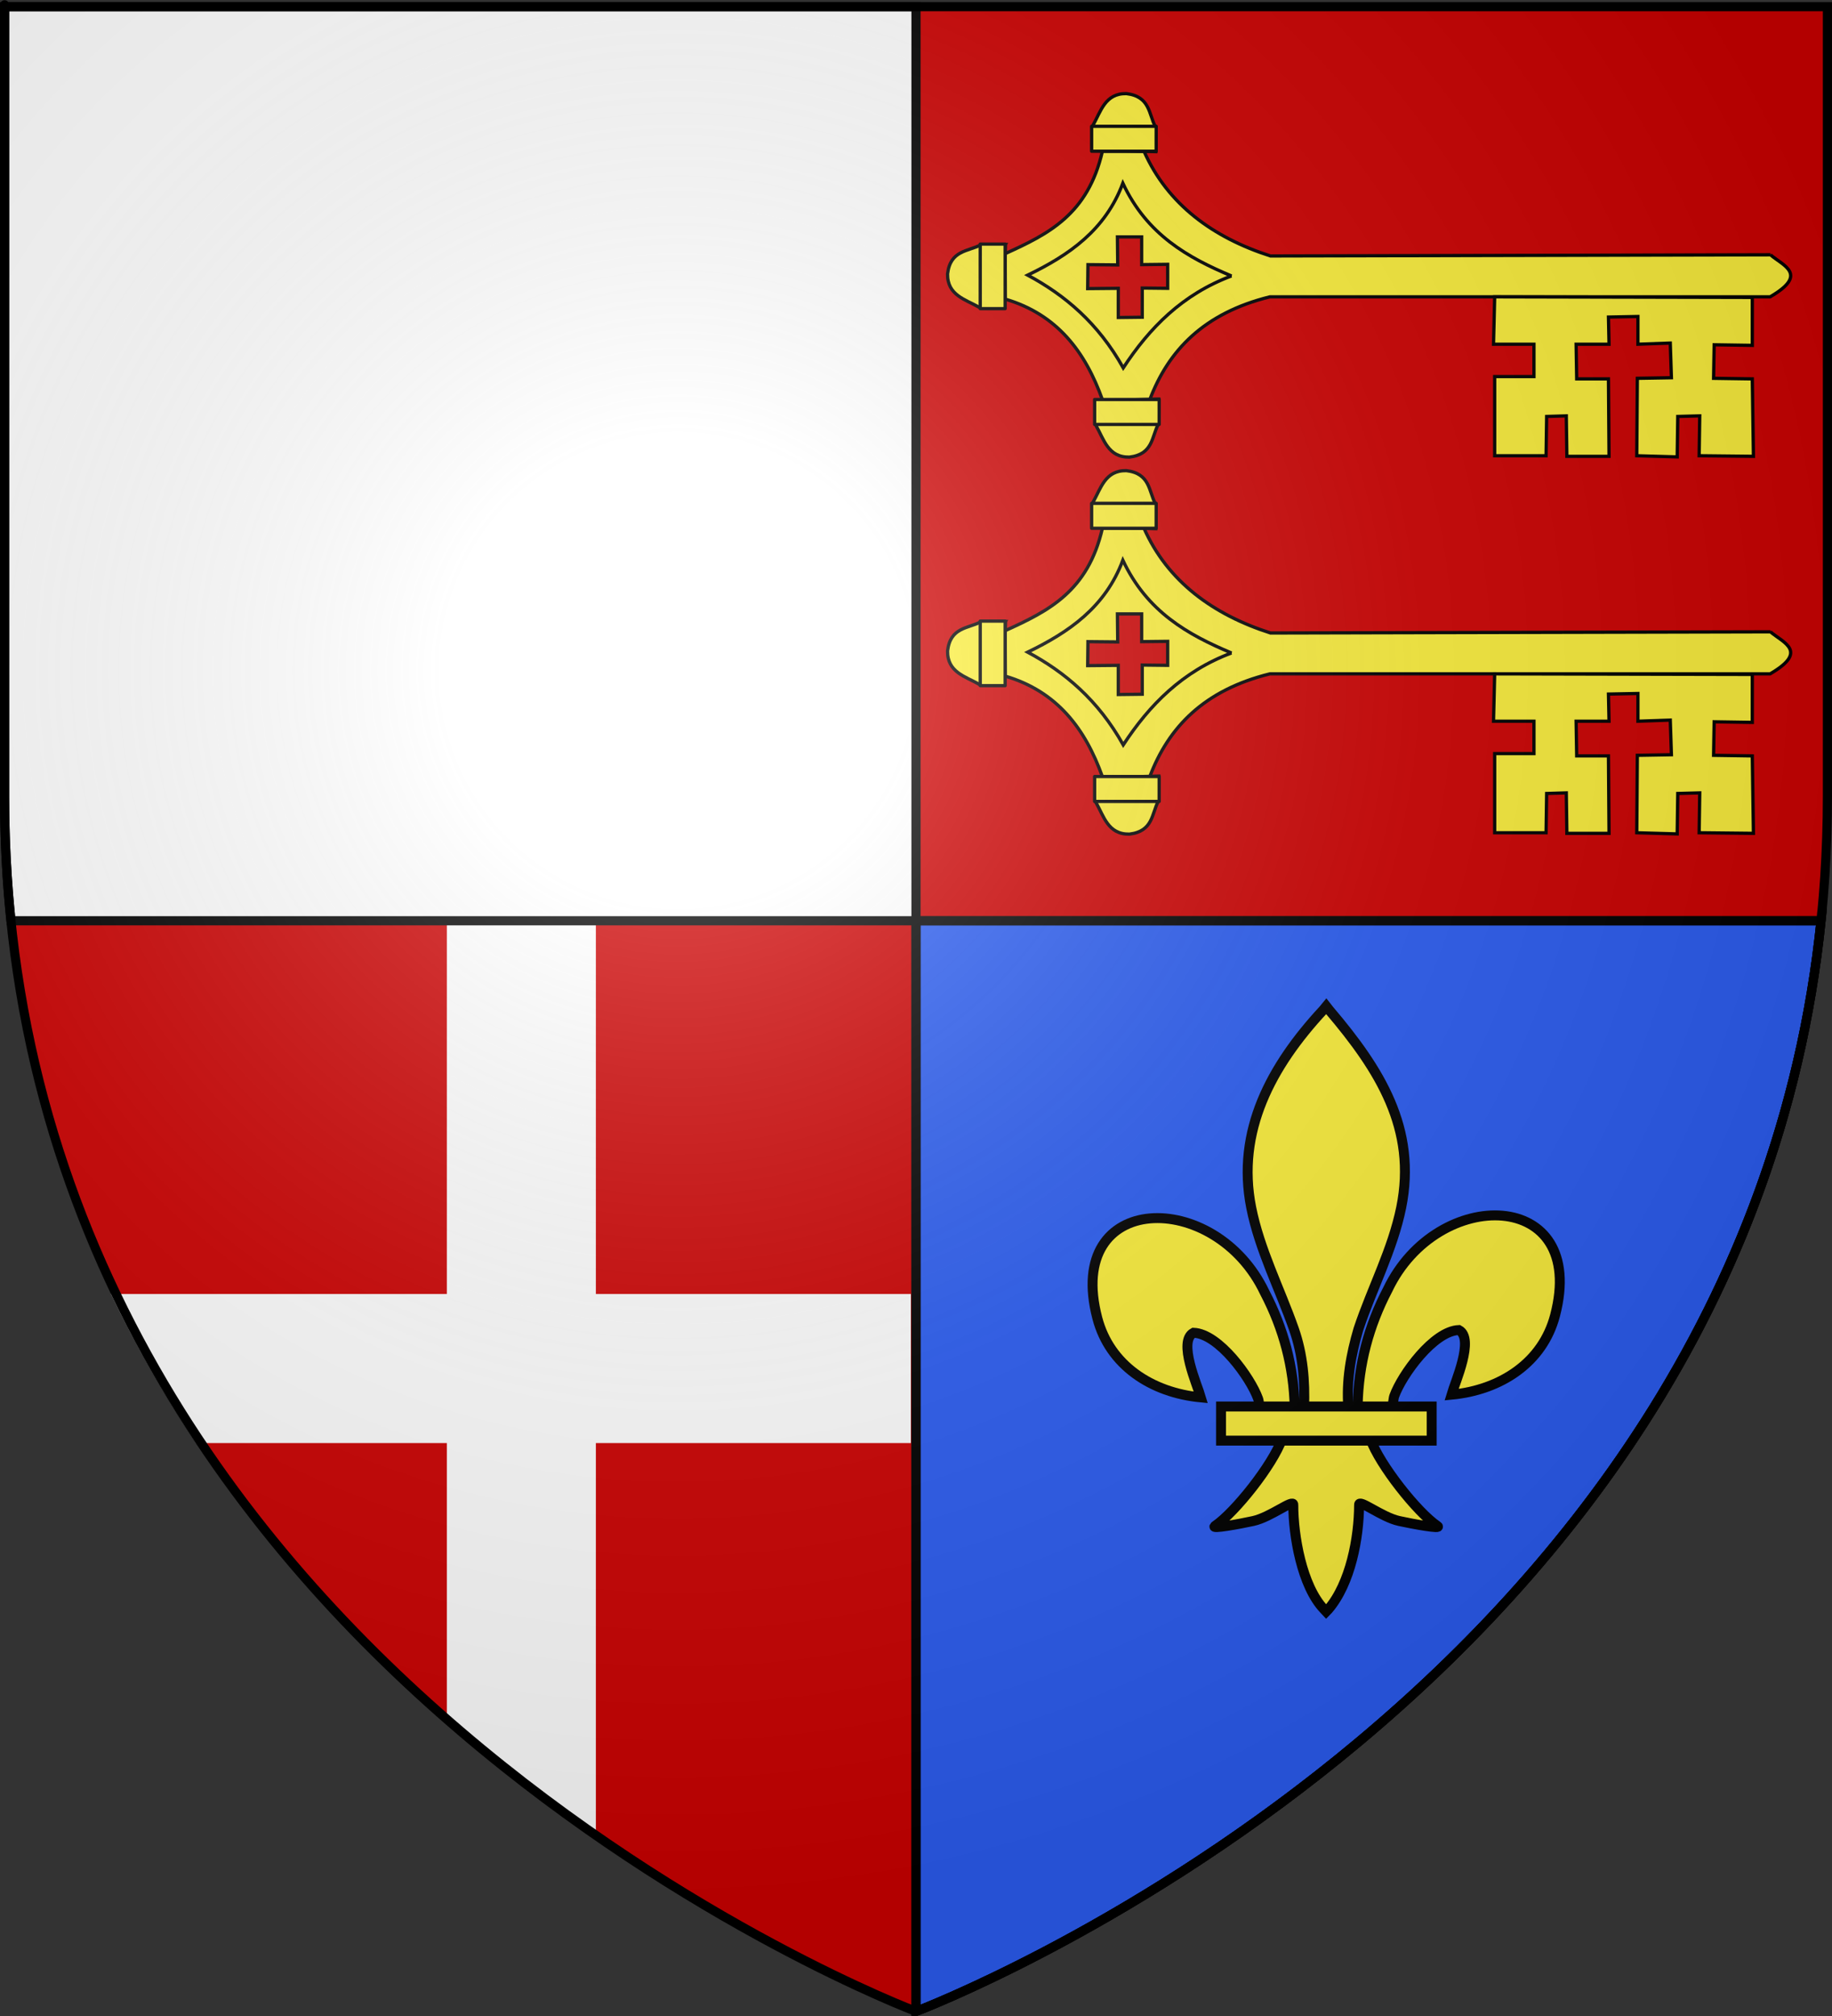 <?xml version="1.0" encoding="UTF-8" standalone="no"?>
<svg
   xmlns:dc="http://purl.org/dc/elements/1.1/"
   xmlns:cc="http://creativecommons.org/ns#"
   xmlns:rdf="http://www.w3.org/1999/02/22-rdf-syntax-ns#"
   xmlns:svg="http://www.w3.org/2000/svg"
   xmlns="http://www.w3.org/2000/svg"
   xmlns:xlink="http://www.w3.org/1999/xlink"
   xmlns:sodipodi="http://sodipodi.sourceforge.net/DTD/sodipodi-0.dtd"
   xmlns:inkscape="http://www.inkscape.org/namespaces/inkscape"
   height="660"
   width="600"
   version="1.0"
   id="svg2"
   sodipodi:version="0.32"
   inkscape:version="0.91 r13725"
   sodipodi:docname="Blason_ville_fr_Blyes_(Ain).svg"
   inkscape:export-filename="/Users/olivier/Desktop/Blason Rouge/Blason_Vide_3D.png"
   inkscape:export-xdpi="144"
   inkscape:export-ydpi="144"
   inkscape:output_extension="org.inkscape.output.svg.inkscape">
  <rect width="100%" height="100%" fill="#333333" stroke="none"/>
  <sodipodi:namedview
     inkscape:window-height="691"
     inkscape:window-width="1280"
     inkscape:pageshadow="2"
     inkscape:pageopacity="0.0"
     guidetolerance="10.0"
     gridtolerance="10.0"
     objecttolerance="10.0"
     borderopacity="1.0"
     bordercolor="#666666"
     pagecolor="#ffffff"
     id="base"
     showgrid="false"
     height="660px"
     inkscape:zoom="0.26634586"
     inkscape:cx="-106.16986"
     inkscape:cy="266.7439"
     inkscape:window-x="0"
     inkscape:window-y="1"
     inkscape:current-layer="layer1"
     inkscape:window-maximized="1" />
  <defs
     id="defs6">
    <linearGradient
       id="linearGradient2893">
      <stop
         style="stop-color:white;stop-opacity:0.314;"
         offset="0"
         id="stop2895" />
      <stop
         id="stop2897"
         offset="0.19"
         style="stop-color:white;stop-opacity:0.251;" />
      <stop
         style="stop-color:#6b6b6b;stop-opacity:0.125;"
         offset="0.6"
         id="stop2901" />
      <stop
         style="stop-color:black;stop-opacity:0.125;"
         offset="1"
         id="stop2899" />
    </linearGradient>
    <radialGradient
       inkscape:collect="always"
       xlink:href="#linearGradient2893"
       id="radialGradient3163"
       gradientUnits="userSpaceOnUse"
       gradientTransform="matrix(1.353,0,0,1.349,-77.629,-85.747)"
       cx="221.445"
       cy="226.331"
       fx="221.445"
       fy="226.331"
       r="300" />
    <pattern
       patternUnits="userSpaceOnUse"
       width="178.168"
       height="199.71"
       patternTransform="translate(-328.318,-112.593)"
       id="pattern4124">
      <g
         transform="matrix(0.806,0,0,0.77,264.813,86.782)"
         id="g4119">
        <path
           style="fill:#fcef3c;fill-opacity:1;stroke:#000000;stroke-width:3.807;stroke-miterlimit:4;stroke-dasharray:none;stroke-opacity:1;display:inline"
           sodipodi:nodetypes="cccccccccccccccccccccccccccccccccccccccc"
           id="path4262"
           d="M -267.374,-6.853 L -272.223,16.977 L -277.071,-6.853 L -277.071,-26.381 L -277.071,-51.594 L -302.284,-51.594 L -302.284,-37.048 L -311.982,-37.048 L -311.982,-51.594 L -326.528,-51.594 L -326.528,-61.291 L -311.982,-61.291 L -311.982,-75.837 L -302.284,-75.837 L -302.284,-61.291 L -277.071,-61.291 L -277.071,-86.504 L -291.617,-86.504 L -291.617,-96.202 L -277.071,-96.202 L -277.071,-110.748 L -267.374,-110.748 L -267.374,-96.202 L -252.828,-96.202 L -252.828,-86.504 L -267.374,-86.504 L -267.374,-61.291 L -242.161,-61.291 L -242.161,-75.837 L -232.463,-75.837 L -232.463,-61.291 L -217.917,-61.291 L -217.917,-51.594 L -232.463,-51.594 L -232.463,-37.048 L -242.161,-37.048 L -242.161,-51.594 L -267.374,-51.594 L -267.374,-26.381 L -267.374,-6.853 z"
           inkscape:tile-cx="-271.30875"
           inkscape:tile-cy="-47.720769"
           inkscape:tile-w="108.61065"
           inkscape:tile-h="127.72503"
           inkscape:tile-x0="-325.61408"
           inkscape:tile-y0="-111.58328" />
        <use
           height="658.974"
           width="601.465"
           x="0"
           y="0"
           inkscape:tiled-clone-of="#path4262"
           xlink:href="#path4262"
           id="use2607" />
        <use
           height="658.974"
           width="601.465"
           x="0"
           y="0"
           inkscape:tiled-clone-of="#path4262"
           xlink:href="#path4262"
           transform="translate(108.611,127.725)"
           id="use2613" />
      </g>
    </pattern>
  </defs>
  <g
     inkscape:groupmode="layer"
     id="layer3"
     inkscape:label="Fond écu"
     style="display:inline">
    <path
       id="path2855"
       style="fill:#cd0000;fill-opacity:1;fill-rule:evenodd;stroke:none;stroke-width:1px;stroke-linecap:butt;stroke-linejoin:miter;stroke-opacity:1"
       d="m 300,658.5 c 0,0 298.5,-112.32 298.5,-397.772 0,-285.452 0,-258.552 0,-258.552 l -597,0 0,258.552 C 1.5,546.18 300,658.5 300,658.5 Z"
       sodipodi:nodetypes="cccccc"
       inkscape:connector-curvature="0" />
    <path
       style="fill:#2b5df2;fill-opacity:1;fill-rule:evenodd;stroke:#000000;stroke-width:3;stroke-linecap:butt;stroke-linejoin:miter;stroke-miterlimit:4;stroke-dasharray:none;stroke-opacity:1"
       d="m 596.406,301.438 c 0.537,-5.726 0.564,-5.723 0,0 z m 0,0 -296.406,0 0,357.062 c 0,0 269.962,-101.579 296.406,-357.062 z"
       id="path3188"
       sodipodi:nodetypes="cccccc"
       inkscape:connector-curvature="0" />
    <g
       id="layer4-3"
       inkscape:label="Meubles"
       transform="translate(-326.729,-634.675)" />
    <path
       style="opacity:1;fill:#ffffff;fill-opacity:1;fill-rule:nonzero;stroke:none;stroke-width:1;stroke-linecap:round;stroke-linejoin:round;stroke-miterlimit:4;stroke-dasharray:none;stroke-dashoffset:8.403;stroke-opacity:1"
       d="M 146.346 301.438 L 146.346 423.625 L 36.336 423.625 C 44.632 440.943 54.042 457.202 64.244 472.434 L 146.346 472.434 L 146.346 564.309 C 162.843 578.599 179.375 591.123 195.154 601.998 L 195.154 472.434 L 298.318 472.434 L 298.318 423.625 L 195.154 423.625 L 195.154 301.438 L 146.346 301.438 z "
       id="rect9384" />
    <path
       style="fill:#ffffff;fill-opacity:1;fill-rule:evenodd;stroke:#000000;stroke-width:3;stroke-linecap:butt;stroke-linejoin:miter;stroke-miterlimit:4;stroke-dasharray:none;stroke-opacity:1"
       d="m 1.5,2.188 0,258.531 c 0,13.98 0.732,27.562 2.094,40.719 l 296.406,0 0,-299.25 -298.5,0 z"
       id="path2214"
       inkscape:connector-curvature="0" />
    <path
       inkscape:connector-curvature="0"
       sodipodi:nodetypes="cccccc"
       id="path23493"
       d="m 596.406,301.438 c 0.537,-5.726 0.564,-5.723 0,0 z m 0,0 -296.406,0 0,357.062 c 0,0 269.962,-101.579 296.406,-357.062 z"
       style="fill:none;fill-opacity:1;fill-rule:evenodd;stroke:#000000;stroke-width:3;stroke-linecap:butt;stroke-linejoin:miter;stroke-miterlimit:4;stroke-dasharray:none;stroke-opacity:1" />
    <g
       id="g5072"
       transform="matrix(0.217,0,0,0.217,356.2,327.806)">
      <path
         sodipodi:nodetypes="ccscscc"
         id="path1876"
         style="display:inline;fill:#fcef3c;fill-opacity:1;fill-rule:evenodd;stroke:#000000;stroke-width:15;stroke-linecap:butt;stroke-linejoin:miter;stroke-miterlimit:4;stroke-dasharray:none;stroke-opacity:1"
         d="m 407.615,609.199 c 1.425,-61.956 16.751,-119.539 45.29,-174.109 74.714,-157.186 302.92,-153.432 252.615,38.811 -18.537,70.839 -81.509,112.474 -156.319,119.615 5.4,-18.665 35.1,-84.652 11.124,-97.562 -38.338,1.448 -85.944,67.705 -97.393,99.301 -1.653,4.536 -1.19,9.778 -3.036,14.24"
         inkscape:connector-curvature="0" />
      <path
         sodipodi:nodetypes="ccscscc"
         id="path1902"
         style="fill:#fcef3c;fill-opacity:1;fill-rule:evenodd;stroke:#000000;stroke-width:15;stroke-linecap:butt;stroke-linejoin:miter;stroke-miterlimit:4;stroke-dasharray:none;stroke-opacity:1"
         d="M 312.577,613.295 C 311.152,551.339 295.826,493.756 267.287,439.187 192.573,282.001 -35.633,285.755 14.672,477.998 c 18.537,70.839 81.509,112.474 156.319,119.615 -5.4,-18.665 -35.1,-84.652 -11.124,-97.562 38.338,1.448 85.944,67.705 97.393,99.301 1.653,4.536 1.19,9.778 3.036,14.24"
         inkscape:connector-curvature="0" />
      <path
         sodipodi:nodetypes="csccccsccc"
         id="path3734"
         style="fill:#fcef3c;fill-opacity:1;fill-rule:nonzero;stroke:#000000;stroke-width:15;stroke-linecap:butt;stroke-linejoin:miter;stroke-miterlimit:4;stroke-dasharray:none;stroke-opacity:1"
         d="m 355.68,13.043 c -78.714,84.849 -131.565,182.962 -108.781,298.031 12.57,63.484 43.042,122.28 64.531,183.438 13.436,38.37 16.872,78.452 15.281,118.781 l 66.781,0 c -3.197,-40.626 3.807,-79.998 15.281,-118.781 20.474,-61.538 51.626,-119.906 64.531,-183.438 C 497.433,192.295 440.798,102.715 364.867,13.418 L 360.227,7.5 l -4.547,5.543 z"
         inkscape:connector-curvature="0" />
      <path
         sodipodi:nodetypes="cssscccssscc"
         id="path6395"
         style="fill:#fcef3c;fill-opacity:1;fill-rule:evenodd;stroke:#000000;stroke-width:15;stroke-linecap:butt;stroke-linejoin:miter;stroke-miterlimit:4;stroke-dasharray:none;stroke-opacity:1"
         d="m 293.398,660.325 c -13.962,39.13 -70.888,110.792 -101.125,131.219 -7.842,5.298 37.486,-3.052 57.781,-7.5 26.619,-5.835 61.217,-34.198 60.406,-24.188 -0.076,45.838 12.811,122.324 46.406,157.469 l 3.182,3.388 3.287,-3.388 c 33.578,-39.171 46.238,-108.042 46.406,-157.469 -0.811,-10.01 33.787,18.353 60.406,24.188 20.295,4.448 65.623,12.798 57.781,7.5 C 497.693,771.117 440.798,699.455 426.836,660.325 l -133.438,0 z"
         inkscape:connector-curvature="0" />
      <rect
         id="rect4623"
         style="fill:#fcef3c;fill-opacity:1;stroke:#000000;stroke-width:15;stroke-miterlimit:4;stroke-dasharray:none;stroke-opacity:1"
         y="611.303"
         x="201.406"
         height="51.503"
         width="317.888" />
    </g>
    <g
       id="g9998"
       transform="matrix(1.046,0,0,1.046,-20.452,4.589)">
      <g
         transform="translate(-3.319,-13.274)"
         id="g9958">
        <path
           inkscape:connector-curvature="0"
           style="fill:#fcef3c;fill-opacity:1;fill-rule:evenodd;stroke:#000000;stroke-width:1.023;stroke-linecap:butt;stroke-linejoin:miter;stroke-miterlimit:4;stroke-dasharray:none;stroke-opacity:1"
           d="M 577.203,88.641 420.664,89.003 C 402.707,83.249 388.453,72.877 381.065,56.215 l -13.022,0 c -4.526,19.787 -16.923,25.94 -30.446,32.065 l 0.062,14.235 c 16.226,4.773 25.038,16.497 30.384,31.469 l 14.83,0 c 5.802,-15.325 16.843,-27.077 37.618,-32.193 l 156.623,0 c 12.072,-7.033 4.218,-9.681 0.088,-13.15 z"
           id="path11319"
           sodipodi:nodetypes="ccccccccccc" />
        <path
           inkscape:connector-curvature="0"
           style="fill:#fcef3c;fill-opacity:1;fill-rule:evenodd;stroke:#000000;stroke-width:1.023;stroke-linecap:butt;stroke-linejoin:miter;stroke-miterlimit:4;stroke-dasharray:none;stroke-opacity:1"
           d="m 408.461,95.255 c -13.638,-5.717 -26.441,-12.873 -34.018,-29.03 -5.456,14.678 -16.905,22.546 -29.797,28.774 11.619,6.24 22.046,14.97 29.925,29.03 8.211,-12.53 18.545,-23.039 33.89,-28.774 z"
           id="path11321"
           sodipodi:nodetypes="ccccc" />
        <g
           id="g11330"
           transform="matrix(0,-0.341,-0.341,0,587.199,158.814)"
           style="fill:#fcef3c;fill-opacity:1;stroke-width:3;stroke-miterlimit:4;stroke-dasharray:none">
          <path
             inkscape:connector-curvature="0"
             sodipodi:nodetypes="cccccc"
             id="path11326"
             d="m 300.473,593.682 1.5,57.769 22.507,-1e-5 c 12.882,-7.348 29.577,-11.155 29.26,-30.76 -2.555,-21.752 -18.652,-20.483 -30.385,-26.634 l -22.883,-0.375 z"
             style="fill:#fcef3c;fill-opacity:1;fill-rule:evenodd;stroke:#000000;stroke-width:3;stroke-linecap:butt;stroke-linejoin:miter;stroke-miterlimit:4;stroke-dasharray:none;stroke-opacity:1" />
          <rect
             y="593.307"
             x="300.849"
             height="59.269"
             width="22.883"
             id="rect11328"
             style="opacity:1;fill:#fcef3c;fill-opacity:1;stroke:#000000;stroke-width:3;stroke-linecap:round;stroke-linejoin:round;stroke-miterlimit:4;stroke-dasharray:none;stroke-opacity:1" />
        </g>
        <g
           id="g11334"
           transform="matrix(0,0.341,-0.341,0,588.137,31.333)"
           style="fill:#fcef3c;fill-opacity:1;stroke-width:3;stroke-miterlimit:4;stroke-dasharray:none">
          <path
             inkscape:connector-curvature="0"
             sodipodi:nodetypes="cccccc"
             id="path11336"
             d="m 300.473,593.682 1.5,57.769 22.507,-1e-5 c 12.882,-7.348 29.577,-11.155 29.26,-30.76 -2.555,-21.752 -18.652,-20.483 -30.385,-26.634 l -22.883,-0.375 z"
             style="fill:#fcef3c;fill-opacity:1;fill-rule:evenodd;stroke:#000000;stroke-width:3;stroke-linecap:butt;stroke-linejoin:miter;stroke-miterlimit:4;stroke-dasharray:none;stroke-opacity:1" />
          <rect
             y="593.307"
             x="300.849"
             height="59.269"
             width="22.883"
             id="rect11338"
             style="opacity:1;fill:#fcef3c;fill-opacity:1;stroke:#000000;stroke-width:3;stroke-linecap:round;stroke-linejoin:round;stroke-miterlimit:4;stroke-dasharray:none;stroke-opacity:1" />
        </g>
        <path
           inkscape:connector-curvature="0"
           style="fill:#fcef3c;fill-opacity:1;fill-rule:evenodd;stroke:#000000;stroke-width:1.023;stroke-linecap:butt;stroke-linejoin:miter;stroke-miterlimit:4;stroke-dasharray:none;stroke-opacity:1"
           d="m 337.72,85.408 -0.512,19.694 -7.673,0 c -4.392,-2.505 -10.083,-3.803 -9.975,-10.487 0.871,-7.416 6.359,-6.983 10.359,-9.08 l 7.801,-0.128 z"
           id="path11342"
           sodipodi:nodetypes="cccccc" />
        <rect
           style="fill:#fcef3c;fill-opacity:1;stroke:#000000;stroke-width:1.023;stroke-linecap:round;stroke-linejoin:round;stroke-miterlimit:4;stroke-dasharray:none;stroke-opacity:1"
           id="rect11344"
           width="7.801"
           height="20.206"
           x="-337.592"
           y="85.28"
           transform="scale(-1,1)" />
        <path
           inkscape:connector-curvature="0"
           style="fill:#cd0000;fill-opacity:1;fill-rule:evenodd;stroke:#000000;stroke-width:1.023;stroke-linecap:butt;stroke-linejoin:miter;stroke-miterlimit:4;stroke-dasharray:none;stroke-opacity:1"
           d="m 388.48,99.127 0,-7.506 -8.139,0.09 0,-8.681 -7.596,0 0.09,8.772 -9.314,-0.09 -0.09,7.506 9.585,-0.09 0,9.133 7.506,-0.09 0,-9.133 7.958,0.09 z"
           id="path14900" />
        <path
           inkscape:connector-curvature="0"
           style="fill:#fcef3c;fill-opacity:1;fill-rule:evenodd;stroke:#000000;stroke-width:1.023;stroke-linecap:butt;stroke-linejoin:miter;stroke-miterlimit:4;stroke-dasharray:none;stroke-opacity:1"
           d="m 571.529,101.972 0,15.011 -11.937,-0.181 -0.181,10.49 12.117,0.181 0.362,24.235 -17.001,-0.181 0.181,-12.479 -6.873,0.181 -0.181,12.66 -12.66,-0.362 0.181,-24.235 10.671,-0.181 -0.362,-10.851 -10.128,0.362 0,-8.681 -9.224,0.181 0.181,8.5 -10.309,0 0.181,10.851 9.947,0 0.181,24.235 -13.203,0 -0.181,-12.66 -6.149,0.181 -0.181,12.298 -16.096,-1e-5 0,-24.778 12.298,0 0,-10.128 -12.66,0 0.362,-14.83 80.663,0.181 z"
           id="path15787"
           sodipodi:nodetypes="ccccccccccccccccccccccccccccccccc" />
      </g>
      <g
         id="g9972"
         transform="translate(-3.319,104.726)">
        <path
           sodipodi:nodetypes="ccccccccccc"
           id="path9974"
           d="M 577.203,88.641 420.664,89.003 C 402.707,83.249 388.453,72.877 381.065,56.215 l -13.022,0 c -4.526,19.787 -16.923,25.94 -30.446,32.065 l 0.062,14.235 c 16.226,4.773 25.038,16.497 30.384,31.469 l 14.83,0 c 5.802,-15.325 16.843,-27.077 37.618,-32.193 l 156.623,0 c 12.072,-7.033 4.218,-9.681 0.088,-13.15 z"
           style="fill:#fcef3c;fill-opacity:1;fill-rule:evenodd;stroke:#000000;stroke-width:1.023;stroke-linecap:butt;stroke-linejoin:miter;stroke-miterlimit:4;stroke-dasharray:none;stroke-opacity:1"
           inkscape:connector-curvature="0" />
        <path
           sodipodi:nodetypes="ccccc"
           id="path9976"
           d="m 408.461,95.255 c -13.638,-5.717 -26.441,-12.873 -34.018,-29.03 -5.456,14.678 -16.905,22.546 -29.797,28.774 11.619,6.24 22.046,14.97 29.925,29.03 8.211,-12.53 18.545,-23.039 33.89,-28.774 z"
           style="fill:#fcef3c;fill-opacity:1;fill-rule:evenodd;stroke:#000000;stroke-width:1.023;stroke-linecap:butt;stroke-linejoin:miter;stroke-miterlimit:4;stroke-dasharray:none;stroke-opacity:1"
           inkscape:connector-curvature="0" />
        <g
           style="fill:#fcef3c;fill-opacity:1;stroke-width:3;stroke-miterlimit:4;stroke-dasharray:none"
           transform="matrix(0,-0.341,-0.341,0,587.199,158.814)"
           id="g9978">
          <path
             style="fill:#fcef3c;fill-opacity:1;fill-rule:evenodd;stroke:#000000;stroke-width:3;stroke-linecap:butt;stroke-linejoin:miter;stroke-miterlimit:4;stroke-dasharray:none;stroke-opacity:1"
             d="m 300.473,593.682 1.5,57.769 22.507,-1e-5 c 12.882,-7.348 29.577,-11.155 29.26,-30.76 -2.555,-21.752 -18.652,-20.483 -30.385,-26.634 l -22.883,-0.375 z"
             id="path9980"
             sodipodi:nodetypes="cccccc"
             inkscape:connector-curvature="0" />
          <rect
             style="opacity:1;fill:#fcef3c;fill-opacity:1;stroke:#000000;stroke-width:3;stroke-linecap:round;stroke-linejoin:round;stroke-miterlimit:4;stroke-dasharray:none;stroke-opacity:1"
             id="rect9982"
             width="22.883"
             height="59.269"
             x="300.849"
             y="593.307" />
        </g>
        <g
           style="fill:#fcef3c;fill-opacity:1;stroke-width:3;stroke-miterlimit:4;stroke-dasharray:none"
           transform="matrix(0,0.341,-0.341,0,588.137,31.333)"
           id="g9984">
          <path
             style="fill:#fcef3c;fill-opacity:1;fill-rule:evenodd;stroke:#000000;stroke-width:3;stroke-linecap:butt;stroke-linejoin:miter;stroke-miterlimit:4;stroke-dasharray:none;stroke-opacity:1"
             d="m 300.473,593.682 1.5,57.769 22.507,-1e-5 c 12.882,-7.348 29.577,-11.155 29.26,-30.76 -2.555,-21.752 -18.652,-20.483 -30.385,-26.634 l -22.883,-0.375 z"
             id="path9986"
             sodipodi:nodetypes="cccccc"
             inkscape:connector-curvature="0" />
          <rect
             style="opacity:1;fill:#fcef3c;fill-opacity:1;stroke:#000000;stroke-width:3;stroke-linecap:round;stroke-linejoin:round;stroke-miterlimit:4;stroke-dasharray:none;stroke-opacity:1"
             id="rect9988"
             width="22.883"
             height="59.269"
             x="300.849"
             y="593.307" />
        </g>
        <path
           sodipodi:nodetypes="cccccc"
           id="path9990"
           d="m 337.72,85.408 -0.512,19.694 -7.673,0 c -4.392,-2.505 -10.083,-3.803 -9.975,-10.487 0.871,-7.416 6.359,-6.983 10.359,-9.08 l 7.801,-0.128 z"
           style="fill:#fcef3c;fill-opacity:1;fill-rule:evenodd;stroke:#000000;stroke-width:1.023;stroke-linecap:butt;stroke-linejoin:miter;stroke-miterlimit:4;stroke-dasharray:none;stroke-opacity:1"
           inkscape:connector-curvature="0" />
        <rect
           transform="scale(-1,1)"
           y="85.28"
           x="-337.592"
           height="20.206"
           width="7.801"
           id="rect9992"
           style="fill:#fcef3c;fill-opacity:1;stroke:#000000;stroke-width:1.023;stroke-linecap:round;stroke-linejoin:round;stroke-miterlimit:4;stroke-dasharray:none;stroke-opacity:1" />
        <path
           id="path9994"
           d="m 388.48,99.127 0,-7.506 -8.139,0.09 0,-8.681 -7.596,0 0.09,8.772 -9.314,-0.09 -0.09,7.506 9.585,-0.09 0,9.133 7.506,-0.09 0,-9.133 7.958,0.09 z"
           style="fill:#cd0000;fill-opacity:1;fill-rule:evenodd;stroke:#000000;stroke-width:1.023;stroke-linecap:butt;stroke-linejoin:miter;stroke-miterlimit:4;stroke-dasharray:none;stroke-opacity:1"
           inkscape:connector-curvature="0" />
        <path
           sodipodi:nodetypes="ccccccccccccccccccccccccccccccccc"
           id="path9996"
           d="m 571.529,101.972 0,15.011 -11.937,-0.181 -0.181,10.49 12.117,0.181 0.362,24.235 -17.001,-0.181 0.181,-12.479 -6.873,0.181 -0.181,12.66 -12.66,-0.362 0.181,-24.235 10.671,-0.181 -0.362,-10.851 -10.128,0.362 0,-8.681 -9.224,0.181 0.181,8.5 -10.309,0 0.181,10.851 9.947,0 0.181,24.235 -13.203,0 -0.181,-12.66 -6.149,0.181 -0.181,12.298 -16.096,-1e-5 0,-24.778 12.298,0 0,-10.128 -12.66,0 0.362,-14.83 80.663,0.181 z"
           style="fill:#fcef3c;fill-opacity:1;fill-rule:evenodd;stroke:#000000;stroke-width:1.023;stroke-linecap:butt;stroke-linejoin:miter;stroke-miterlimit:4;stroke-dasharray:none;stroke-opacity:1"
           inkscape:connector-curvature="0" />
      </g>
    </g>
  </g>
  <g
     inkscape:groupmode="layer"
     id="layer4"
     inkscape:label="Meubles"
     style="display:inline"
     sodipodi:insensitive="true" />
  <g
     inkscape:groupmode="layer"
     id="layer2"
     inkscape:label="Reflet final"
     style="display:inline"
     sodipodi:insensitive="true">
    <path
       sodipodi:nodetypes="cccccc"
       d="m 300,658.5 c 0,0 298.5,-112.32 298.5,-397.772 0,-285.452 0,-258.552 0,-258.552 l -597,0 0,258.552 C 1.5,546.18 300,658.5 300,658.5 Z"
       style="opacity:1;fill:url(#radialGradient3163);fill-opacity:1;fill-rule:evenodd;stroke:none;stroke-width:1px;stroke-linecap:butt;stroke-linejoin:miter;stroke-opacity:1"
       id="path2875"
       inkscape:export-xdpi="144"
       inkscape:export-ydpi="144"
       inkscape:connector-curvature="0" />
  </g>
  <g
     inkscape:groupmode="layer"
     id="layer1"
     inkscape:label="Contour final"
     style="display:inline"
     sodipodi:insensitive="true">
    <path
       sodipodi:nodetypes="cccccc"
       d="m 300,658.5 c 0,0 -298.5,-112.32 -298.5,-397.772 0,-285.452 0,-258.552 0,-258.552 l 597,0 0,258.552 c 0,285.452 -298.5,397.772 -298.5,397.772 z"
       style="opacity:1;fill:none;fill-opacity:1;fill-rule:evenodd;stroke:#000000;stroke-width:3;stroke-linecap:butt;stroke-linejoin:miter;stroke-miterlimit:4;stroke-dasharray:none;stroke-opacity:1"
       id="path1411"
       inkscape:export-xdpi="144"
       inkscape:export-ydpi="144"
       inkscape:connector-curvature="0" />
  </g>
</svg>
